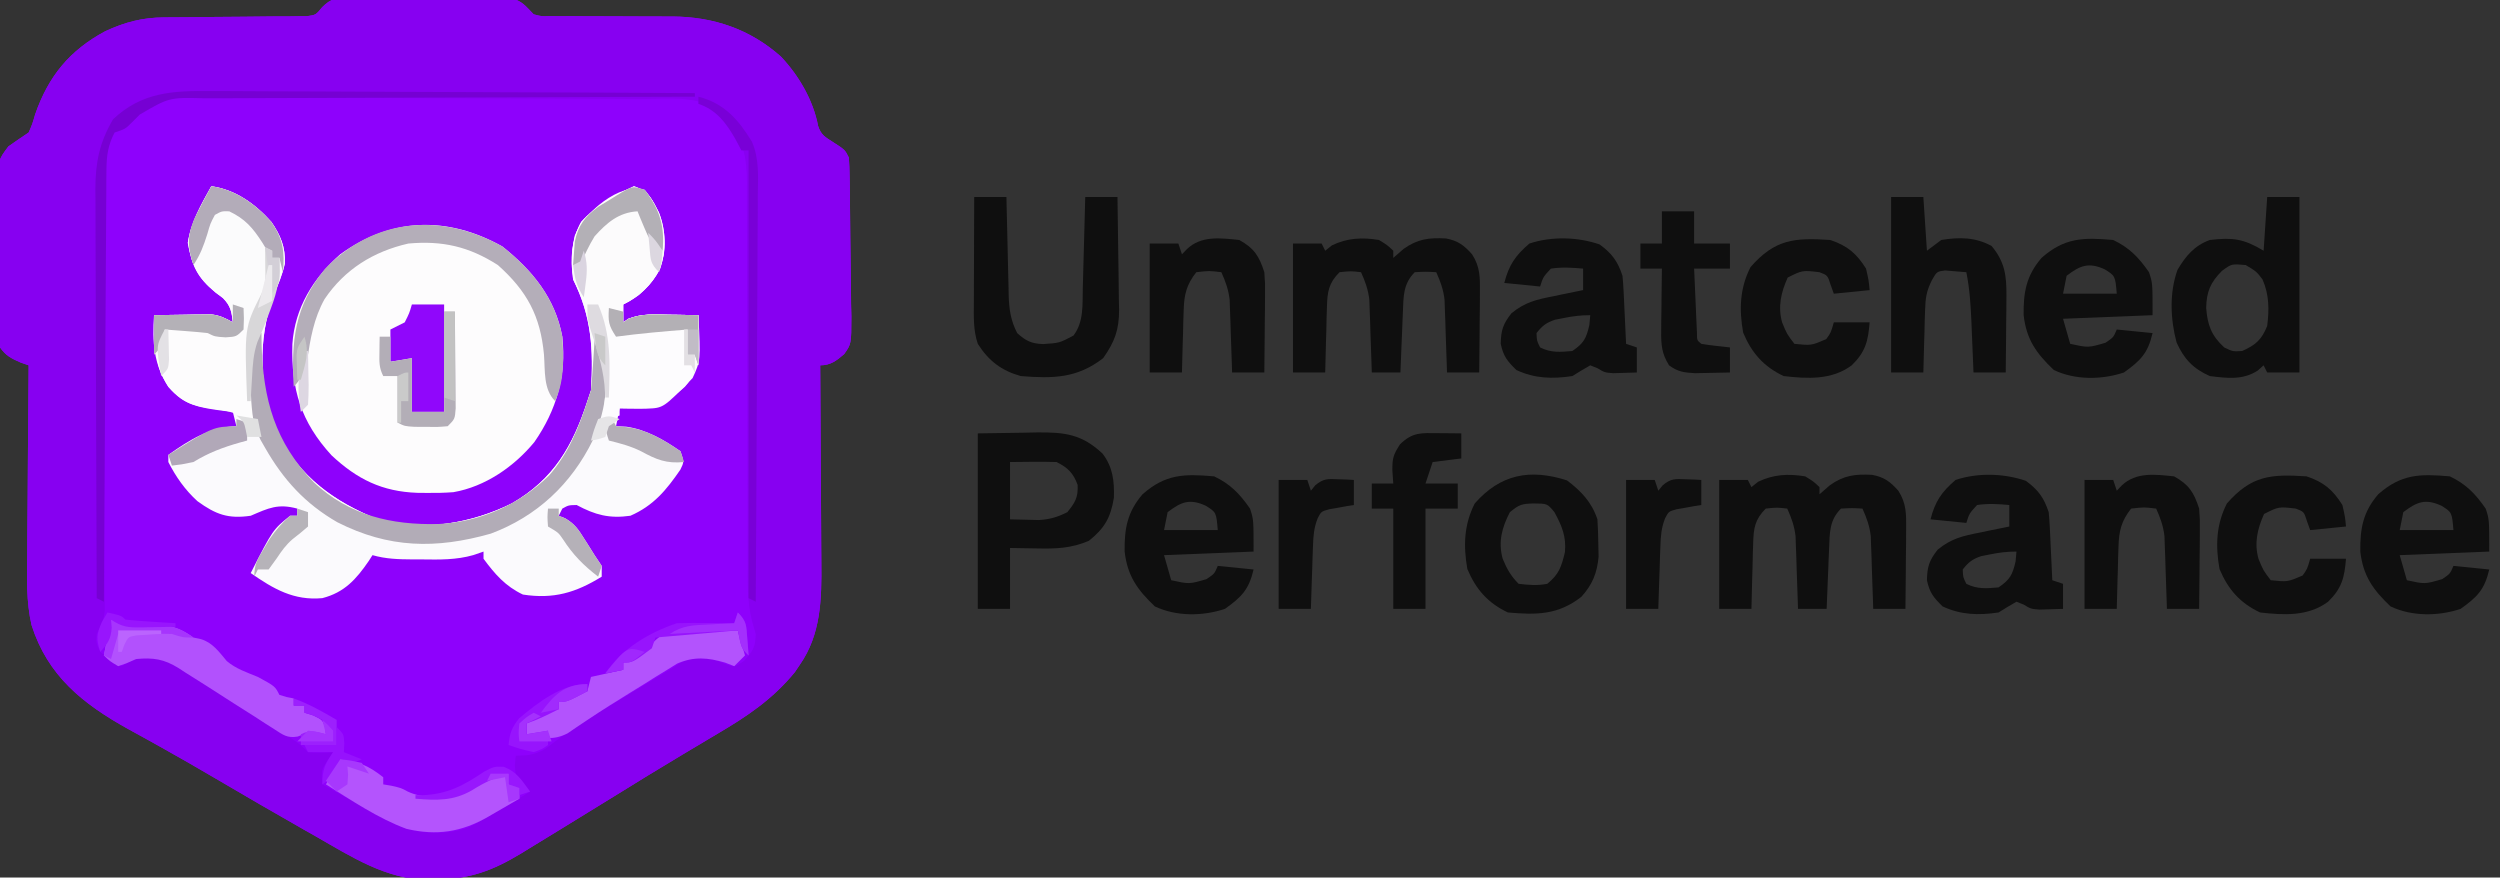 <svg height="245" width="698" xmlns="http://www.w3.org/2000/svg" version="1.1">
<rect width="100%" height="100%" fill="#333333" stroke="none"/>
<path transform="translate(97.256,-0.518)" fill="#8E01FC" d="M0 0 C1.572 -0.019 1.572 -0.019 3.175 -0.038 C4.865 -0.026 4.865 -0.026 6.588 -0.014 C8.33 -0.019 8.33 -0.019 10.107 -0.025 C12.561 -0.028 15.016 -0.021 17.47 -0.004 C21.23 0.017 24.988 -0.004 28.748 -0.029 C31.132 -0.027 33.516 -0.022 35.9 -0.014 C37.027 -0.022 38.153 -0.03 39.313 -0.038 C40.361 -0.026 41.409 -0.013 42.488 0 C43.869 0.005 43.869 0.005 45.278 0.01 C48.465 0.666 49.503 2.232 51.744 4.518 C53.959 5.105 53.959 5.105 56.354 5.016 C57.717 5.031 57.717 5.031 59.107 5.046 C60.571 5.034 60.571 5.034 62.064 5.021 C63.585 5.036 63.585 5.036 65.137 5.05 C68.381 5.079 71.625 5.082 74.869 5.08 C78.092 5.084 81.314 5.093 84.537 5.121 C86.541 5.137 88.544 5.141 90.548 5.128 C101.967 5.213 112.13 8.65 120.752 16.299 C125.765 21.594 129.776 28.455 131.158 35.682 C131.943 38.142 133.092 38.775 135.244 40.143 C138.654 42.336 138.654 42.336 139.744 44.518 C139.865 46.186 139.924 47.858 139.953 49.531 C139.972 50.575 139.991 51.62 140.011 52.697 C140.069 57.477 140.118 62.257 140.149 67.038 C140.171 69.561 140.205 72.084 140.252 74.606 C140.319 78.24 140.346 81.872 140.365 85.506 C140.393 86.633 140.421 87.76 140.45 88.922 C140.43 96.546 140.43 96.546 138.437 99.371 C136.319 101.213 134.62 102.518 131.744 102.518 C131.754 103.781 131.754 103.781 131.764 105.07 C131.825 113.043 131.87 121.016 131.9 128.989 C131.915 133.087 131.936 137.185 131.97 141.283 C132.003 145.245 132.021 149.206 132.029 153.168 C132.034 154.673 132.045 156.177 132.061 157.682 C132.166 167.781 131.996 177.624 125.994 186.205 C125.546 186.869 125.097 187.533 124.635 188.217 C118.412 195.789 111.357 200.511 102.932 205.455 C101.687 206.196 100.444 206.937 99.201 207.68 C97.285 208.826 95.368 209.97 93.449 211.111 C87.003 214.945 80.623 218.884 74.244 222.83 C70.079 225.395 65.912 227.956 61.744 230.518 C60.773 231.116 59.802 231.714 58.802 232.33 C56.079 234.004 53.35 235.669 50.619 237.33 C49.832 237.816 49.045 238.302 48.234 238.802 C40.342 243.577 33.777 246.048 24.494 246.018 C23.725 246.046 22.955 246.074 22.162 246.104 C10.697 246.141 0.662 239.613 -9.006 234.08 C-10.081 233.472 -11.156 232.863 -12.263 232.237 C-20.664 227.467 -29.014 222.61 -37.341 217.715 C-42.384 214.754 -47.446 211.837 -52.557 208.994 C-54.1 208.134 -54.1 208.134 -55.675 207.256 C-57.616 206.178 -59.56 205.107 -61.508 204.043 C-74.18 197.001 -83.94 189.206 -88.451 175.026 C-89.951 168.489 -89.743 161.915 -89.646 155.252 C-89.639 153.722 -89.633 152.192 -89.629 150.662 C-89.614 146.677 -89.575 142.693 -89.531 138.708 C-89.489 134.625 -89.471 130.542 -89.451 126.459 C-89.409 118.478 -89.34 110.498 -89.256 102.518 C-90.019 102.249 -90.782 101.981 -91.568 101.705 C-94.212 100.537 -95.587 99.848 -97.256 97.518 C-97.65 95.178 -97.65 95.178 -97.676 92.391 C-97.692 91.346 -97.708 90.302 -97.724 89.225 C-97.724 88.097 -97.724 86.969 -97.725 85.807 C-97.732 84.646 -97.74 83.486 -97.748 82.291 C-97.758 79.834 -97.761 77.378 -97.757 74.922 C-97.756 71.164 -97.797 67.408 -97.842 63.65 C-97.847 61.265 -97.85 58.88 -97.85 56.494 C-97.866 55.37 -97.882 54.246 -97.899 53.088 C-97.83 45.281 -97.83 45.281 -94.906 41.394 C-93.042 40.074 -91.156 38.785 -89.256 37.518 C-88.233 35.18 -88.233 35.18 -87.443 32.455 C-83.75 21.832 -77.839 14.574 -67.854 9.232 C-62.421 6.71 -57.457 5.402 -51.437 5.376 C-50.51 5.369 -49.582 5.362 -48.626 5.354 C-47.636 5.35 -46.647 5.346 -45.627 5.342 C-43.52 5.319 -41.412 5.294 -39.305 5.27 C-35.991 5.234 -32.677 5.205 -29.364 5.192 C-26.159 5.176 -22.956 5.136 -19.752 5.092 C-18.76 5.094 -17.768 5.096 -16.747 5.098 C-15.822 5.081 -14.898 5.065 -13.945 5.048 C-12.729 5.039 -12.729 5.039 -11.488 5.03 C-9.068 4.685 -9.068 4.685 -7.291 2.517 C-4.727 -0.002 -3.54 0.012 0 0 Z"></path>
<path transform="translate(97.256,-0.518)" fill="#8700F1" d="M0 0 C1.572 -0.019 1.572 -0.019 3.175 -0.038 C4.865 -0.026 4.865 -0.026 6.588 -0.014 C8.33 -0.019 8.33 -0.019 10.107 -0.025 C12.561 -0.028 15.016 -0.021 17.47 -0.004 C21.23 0.017 24.988 -0.004 28.748 -0.029 C31.132 -0.027 33.516 -0.022 35.9 -0.014 C37.027 -0.022 38.153 -0.03 39.313 -0.038 C40.361 -0.026 41.409 -0.013 42.488 0 C43.869 0.005 43.869 0.005 45.278 0.01 C48.465 0.666 49.503 2.232 51.744 4.518 C53.959 5.105 53.959 5.105 56.354 5.016 C57.717 5.031 57.717 5.031 59.107 5.046 C60.571 5.034 60.571 5.034 62.064 5.021 C63.585 5.036 63.585 5.036 65.137 5.05 C68.381 5.079 71.625 5.082 74.869 5.08 C78.092 5.084 81.314 5.093 84.537 5.121 C86.541 5.137 88.544 5.141 90.548 5.128 C101.967 5.213 112.13 8.65 120.752 16.299 C125.765 21.594 129.776 28.455 131.158 35.682 C131.943 38.142 133.092 38.775 135.244 40.143 C138.654 42.336 138.654 42.336 139.744 44.518 C139.865 46.186 139.924 47.858 139.953 49.531 C139.972 50.575 139.991 51.62 140.011 52.697 C140.069 57.477 140.118 62.257 140.149 67.038 C140.171 69.561 140.205 72.084 140.252 74.606 C140.319 78.24 140.346 81.872 140.365 85.506 C140.393 86.633 140.421 87.76 140.45 88.922 C140.43 96.546 140.43 96.546 138.437 99.371 C136.319 101.213 134.62 102.518 131.744 102.518 C131.754 103.781 131.754 103.781 131.764 105.07 C131.825 113.043 131.87 121.016 131.9 128.989 C131.915 133.087 131.936 137.185 131.97 141.283 C132.003 145.245 132.021 149.206 132.029 153.168 C132.034 154.673 132.045 156.177 132.061 157.682 C132.166 167.781 131.996 177.624 125.994 186.205 C125.546 186.869 125.097 187.533 124.635 188.217 C118.412 195.789 111.357 200.511 102.932 205.455 C101.687 206.196 100.444 206.937 99.201 207.68 C97.285 208.826 95.368 209.97 93.449 211.111 C87.003 214.945 80.623 218.884 74.244 222.83 C70.079 225.395 65.912 227.956 61.744 230.518 C60.773 231.116 59.802 231.714 58.802 232.33 C56.079 234.004 53.35 235.669 50.619 237.33 C49.832 237.816 49.045 238.302 48.234 238.802 C40.342 243.577 33.777 246.048 24.494 246.018 C23.725 246.046 22.955 246.074 22.162 246.104 C10.697 246.141 0.662 239.613 -9.006 234.08 C-10.081 233.472 -11.156 232.863 -12.263 232.237 C-20.664 227.467 -29.014 222.61 -37.341 217.715 C-42.384 214.754 -47.446 211.837 -52.557 208.994 C-54.1 208.134 -54.1 208.134 -55.675 207.256 C-57.616 206.178 -59.56 205.107 -61.508 204.043 C-74.18 197.001 -83.94 189.206 -88.451 175.026 C-89.951 168.489 -89.743 161.915 -89.646 155.252 C-89.639 153.722 -89.633 152.192 -89.629 150.662 C-89.614 146.677 -89.575 142.693 -89.531 138.708 C-89.489 134.625 -89.471 130.542 -89.451 126.459 C-89.409 118.478 -89.34 110.498 -89.256 102.518 C-90.019 102.249 -90.782 101.981 -91.568 101.705 C-94.212 100.537 -95.587 99.848 -97.256 97.518 C-97.65 95.178 -97.65 95.178 -97.676 92.391 C-97.692 91.346 -97.708 90.302 -97.724 89.225 C-97.724 88.097 -97.724 86.969 -97.725 85.807 C-97.732 84.646 -97.74 83.486 -97.748 82.291 C-97.758 79.834 -97.761 77.378 -97.757 74.922 C-97.756 71.164 -97.797 67.408 -97.842 63.65 C-97.847 61.265 -97.85 58.88 -97.85 56.494 C-97.866 55.37 -97.882 54.246 -97.899 53.088 C-97.83 45.281 -97.83 45.281 -94.906 41.394 C-93.042 40.074 -91.156 38.785 -89.256 37.518 C-88.233 35.18 -88.233 35.18 -87.443 32.455 C-83.75 21.832 -77.839 14.574 -67.854 9.232 C-62.421 6.71 -57.457 5.402 -51.437 5.376 C-50.51 5.369 -49.582 5.362 -48.626 5.354 C-47.636 5.35 -46.647 5.346 -45.627 5.342 C-43.52 5.319 -41.412 5.294 -39.305 5.27 C-35.991 5.234 -32.677 5.205 -29.364 5.192 C-26.159 5.176 -22.956 5.136 -19.752 5.092 C-18.76 5.094 -17.768 5.096 -16.747 5.098 C-15.822 5.081 -14.898 5.065 -13.945 5.048 C-12.729 5.039 -12.729 5.039 -11.488 5.03 C-9.068 4.685 -9.068 4.685 -7.291 2.517 C-4.727 -0.002 -3.54 0.012 0 0 Z M-60.627 33.82 C-62.256 35.518 -62.256 35.518 -64.34 36.428 C-67.074 37.982 -67.419 39.536 -68.256 42.518 C-68.542 45.205 -68.542 45.205 -68.483 48.065 C-68.483 49.169 -68.483 50.272 -68.482 51.409 C-68.472 52.609 -68.462 53.81 -68.451 55.047 C-68.447 57 -68.442 58.952 -68.438 60.905 C-68.431 62.998 -68.419 65.091 -68.406 67.185 C-68.379 71.551 -68.367 75.916 -68.358 80.282 C-68.336 89.548 -68.297 98.814 -68.256 108.08 C-68.212 118.087 -68.171 128.094 -68.149 138.101 C-68.139 142.441 -68.119 146.781 -68.092 151.121 C-68.081 153.17 -68.074 155.219 -68.069 157.268 C-68.064 159.766 -68.051 162.264 -68.029 164.762 C-68.029 166.413 -68.029 166.413 -68.029 168.097 C-68.024 169.053 -68.02 170.009 -68.015 170.993 C-68.268 173.648 -68.999 175.2 -70.256 177.518 C-70.411 180.079 -70.411 180.079 -69.256 182.518 C-66.297 184.852 -66.297 184.852 -63.256 186.518 C-62.74 186.188 -62.225 185.858 -61.693 185.518 C-58.346 184.144 -55.77 183.784 -52.256 184.518 C-48.034 186.506 -44.138 188.968 -40.193 191.455 C-39.085 192.138 -37.977 192.821 -36.836 193.524 C-33.632 195.505 -30.442 197.508 -27.256 199.518 C-26.432 200.033 -25.609 200.548 -24.761 201.079 C-13.88 207.894 -13.88 207.894 -11.256 210.518 C-7.672 210.684 -7.672 210.684 -4.256 210.518 C-4.751 211.26 -5.246 212.003 -5.756 212.768 C-7.575 215.581 -7.575 215.581 -7.256 219.518 C-3.677 221.504 -0.092 223.481 3.494 225.455 C4.51 226.019 5.526 226.583 6.572 227.164 C8.042 227.971 8.042 227.971 9.541 228.795 C10.442 229.292 11.342 229.79 12.271 230.302 C18.656 233.439 26.669 233.908 33.4 231.611 C35.936 230.36 38.333 228.994 40.744 227.518 C41.683 226.967 42.621 226.417 43.588 225.85 C45.989 224.43 48.372 222.986 50.744 221.518 C50.089 220.925 49.434 220.332 48.76 219.721 C46.744 217.518 46.744 217.518 46.494 214.268 C46.577 213.36 46.659 212.453 46.744 211.518 C47.734 211.476 48.724 211.435 49.744 211.393 C52.915 210.93 54.647 210.034 57.107 208.006 C63.03 203.402 69.509 199.681 75.932 195.83 C77.202 195.064 78.472 194.298 79.742 193.531 C83.073 191.522 86.408 189.519 89.744 187.518 C90.629 186.951 91.514 186.384 92.425 185.8 C95.684 183.998 98.069 184.195 101.744 184.518 C102.775 184.93 103.807 185.343 104.869 185.768 C107.83 186.893 107.83 186.893 110.557 184.955 C113.031 182.198 113.661 181.191 113.744 177.518 C113.421 176.398 113.097 175.278 112.764 174.124 C111.309 168.476 111.468 162.862 111.489 157.062 C111.483 155.219 111.483 155.219 111.478 153.339 C111.471 150.681 111.468 148.024 111.47 145.366 C111.473 141.158 111.458 136.951 111.441 132.744 C111.394 120.785 111.37 108.826 111.363 96.866 C111.36 90.25 111.341 83.634 111.308 77.018 C111.288 72.84 111.286 68.663 111.296 64.485 C111.3 61.271 111.277 58.057 111.258 54.844 C111.266 53.694 111.275 52.544 111.283 51.359 C111.215 44.816 110.577 40.868 106.744 35.518 C106.146 34.589 105.548 33.661 104.932 32.705 C98.944 26.717 89.154 28.2 81.307 28.179 C79.841 28.169 78.375 28.157 76.909 28.144 C72.942 28.114 68.975 28.097 65.008 28.084 C62.527 28.076 60.046 28.066 57.564 28.055 C49.791 28.023 42.018 27.999 34.245 27.986 C25.288 27.972 16.332 27.928 7.375 27.859 C0.439 27.807 -6.497 27.782 -13.433 27.778 C-17.57 27.774 -21.707 27.759 -25.845 27.716 C-29.736 27.676 -33.627 27.67 -37.519 27.689 C-38.943 27.691 -40.367 27.68 -41.79 27.656 C-49.773 27.531 -55.061 27.717 -60.627 33.82 Z"></path>
<path transform="translate(59,52)" fill="#FBFAFD" d="M0 0 C6.769 0.955 12.241 4.923 16.758 9.961 C19.306 13.645 20.774 17.052 20.508 21.648 C19.853 24.683 18.677 27.378 17.5 30.25 C12.798 42.772 13.309 56.69 18.449 69.012 C24.791 81.232 34.236 88.067 46.773 93.117 C59.114 96.494 72.714 94.121 83.961 88.527 C95.599 81.784 100.907 72.526 105 60 C105.33 59.01 105.66 58.02 106 57 C106.707 45.603 106.185 36.371 101 26 C100.365 20.402 100.46 14.958 103.258 9.965 C107.169 5.554 112.673 2.438 118 0 C122.162 1.387 122.992 3.551 124.977 7.328 C126.958 12.501 127.091 17.861 125.266 23.113 C122.899 27.643 119.533 30.733 115 33 C115 34.65 115 36.3 115 38 C115.48 37.673 115.959 37.345 116.453 37.008 C120.205 35.523 123.757 35.789 127.75 35.875 C128.939 35.889 128.939 35.889 130.152 35.902 C132.102 35.926 134.051 35.962 136 36 C136.623 48.634 136.623 48.634 134.375 53.562 C126.243 61.908 126.243 61.908 121.617 62.098 C120.712 62.086 119.807 62.074 118.875 62.062 C117.965 62.053 117.055 62.044 116.117 62.035 C115.419 62.024 114.72 62.012 114 62 C113.67 63.65 113.34 65.3 113 67 C113.928 67.041 114.856 67.082 115.812 67.125 C121.372 67.901 126.442 70.83 131 74 C132 77 132 77 130.961 79.121 C127.073 84.8 123.446 89.204 117 92 C111.115 92.824 107.228 91.796 102 89 C99.725 89.045 99.725 89.045 98 90 C97.67 90.66 97.34 91.32 97 92 C97.596 92.238 98.191 92.477 98.805 92.723 C101.468 94.272 102.496 95.84 104.125 98.438 C104.623 99.22 105.12 100.002 105.633 100.809 C106.084 101.532 106.535 102.255 107 103 C107.99 104.485 107.99 104.485 109 106 C109 106.99 109 107.98 109 109 C101.759 113.486 95.528 115.321 87 114 C82.105 111.686 79.168 108.286 76 104 C76 103.34 76 102.68 76 102 C75.055 102.326 74.11 102.652 73.137 102.988 C68.375 104.346 63.73 104.256 58.812 104.188 C57.924 104.187 57.035 104.186 56.119 104.186 C52.228 104.159 48.762 104.072 45 103 C44.66 103.531 44.319 104.062 43.969 104.609 C40.444 109.746 37.178 113.406 31 115 C23.037 115.744 17.371 112.433 11 108 C17.172 95.889 17.172 95.889 22 92 C22.66 92 23.32 92 24 92 C24 91.34 24 90.68 24 90 C18.598 88.551 16.016 89.838 11 92 C4.696 92.915 1.257 91.655 -3.879 87.926 C-7.33 84.793 -9.886 81.146 -12 77 C-12 76.34 -12 75.68 -12 75 C-6.152 70.842 -0.29 67.166 7 67 C6.67 65.68 6.34 64.36 6 63 C5.203 62.914 4.407 62.827 3.586 62.738 C-3.152 61.845 -7.519 61.265 -12 56 C-16.141 49.529 -16.507 43.533 -16 36 C-13.083 35.946 -10.167 35.906 -7.25 35.875 C-6.425 35.858 -5.6 35.841 -4.75 35.824 C-3.551 35.815 -3.551 35.815 -2.328 35.805 C-1.595 35.794 -0.862 35.784 -0.106 35.773 C2.299 36.032 3.913 36.808 6 38 C5.663 35.005 5.403 33.41 3.258 31.227 C2.554 30.698 1.85 30.17 1.125 29.625 C-3.862 25.496 -5.426 22.252 -6.562 15.812 C-5.698 9.95 -2.84 5.147 0 0 Z"></path>
<path transform="translate(140.25,68.812)" fill="#FDFCFD" d="M0 0 C8.395 6.678 14.733 14.371 16.75 25.188 C17.935 36.032 15.171 45.659 8.938 54.625 C3.279 61.482 -4.78 67.07 -13.658 68.604 C-16.141 68.794 -18.573 68.845 -21.062 68.812 C-21.936 68.804 -22.81 68.796 -23.71 68.787 C-33.543 68.445 -40.528 65.009 -47.688 58.312 C-56.211 49.009 -58.981 39.918 -58.621 27.266 C-57.957 17.146 -52.755 8.779 -45.25 2.188 C-30.919 -8.112 -15.369 -8.571 0 0 Z"></path>
<path transform="translate(59,52)" fill="#FBFBFC" d="M0 0 C6.769 0.955 12.241 4.923 16.758 9.961 C19.306 13.645 20.774 17.052 20.508 21.648 C19.853 24.683 18.677 27.378 17.5 30.25 C12.798 42.772 13.309 56.69 18.449 69.012 C24.791 81.232 34.236 88.067 46.773 93.117 C59.114 96.494 72.714 94.121 83.961 88.527 C95.599 81.784 100.907 72.526 105 60 C105.33 59.01 105.66 58.02 106 57 C106.707 45.603 106.185 36.371 101 26 C100.365 20.402 100.46 14.958 103.258 9.965 C107.169 5.554 112.673 2.438 118 0 C122.162 1.387 122.992 3.551 124.977 7.328 C126.958 12.501 127.091 17.861 125.266 23.113 C122.899 27.643 119.533 30.733 115 33 C115 34.65 115 36.3 115 38 C115.48 37.673 115.959 37.345 116.453 37.008 C120.205 35.523 123.757 35.789 127.75 35.875 C128.939 35.889 128.939 35.889 130.152 35.902 C132.102 35.926 134.051 35.962 136 36 C136 40.62 136 45.24 136 50 C135.67 49.01 135.34 48.02 135 47 C134.34 47 133.68 47 133 47 C133 44.69 133 42.38 133 40 C126.308 40.524 119.656 41.137 113 42 C112.34 42 111.68 42 111 42 C111.07 43.053 111.139 44.106 111.211 45.191 C111.886 59.993 108.084 72.698 98 84 C87.211 94.298 74.41 99.742 59.438 100.375 C46.529 99.778 33.981 95.096 24.562 86.125 C11.098 71.331 9.155 57.311 10 38 C9.568 38.654 9.136 39.307 8.691 39.98 C7 42 7 42 3.938 42.312 C1 42 1 42 -1 41 C-3.037 40.771 -5.08 40.59 -7.125 40.438 C-8.221 40.354 -9.316 40.27 -10.445 40.184 C-11.71 40.093 -11.71 40.093 -13 40 C-13.124 40.784 -13.248 41.568 -13.375 42.375 C-14 45 -14 45 -16 47 C-16 43.37 -16 39.74 -16 36 C-13.083 35.946 -10.167 35.906 -7.25 35.875 C-6.425 35.858 -5.6 35.841 -4.75 35.824 C-3.551 35.815 -3.551 35.815 -2.328 35.805 C-1.595 35.794 -0.862 35.784 -0.106 35.773 C2.299 36.032 3.913 36.808 6 38 C5.663 35.005 5.403 33.41 3.258 31.227 C2.554 30.698 1.85 30.17 1.125 29.625 C-3.862 25.496 -5.426 22.252 -6.562 15.812 C-5.698 9.95 -2.84 5.147 0 0 Z"></path>
<path transform="translate(504,133)" fill="#0F0F0F" d="M0 0 C2.309 1.398 2.309 1.398 4 3 C4 3.66 4 4.32 4 5 C5.423 3.763 5.423 3.763 6.875 2.5 C10.782 -0.288 13.961 -0.678 18.695 -0.426 C22.04 0.192 23.76 1.48 26 4 C28.296 7.549 28.232 10.565 28.195 14.734 C28.189 16.03 28.182 17.325 28.176 18.66 C28.159 20.023 28.142 21.387 28.125 22.75 C28.115 24.129 28.106 25.508 28.098 26.887 C28.074 30.258 28.041 33.629 28 37 C25.03 37 22.06 37 19 37 C18.97 35.994 18.97 35.994 18.94 34.968 C18.844 31.916 18.735 28.864 18.625 25.812 C18.594 24.757 18.563 23.702 18.531 22.615 C18.473 21.083 18.473 21.083 18.414 19.52 C18.383 18.582 18.351 17.645 18.319 16.679 C17.98 13.83 17.177 11.605 16 9 C13.083 8.833 13.083 8.833 10 9 C6.74 12.26 6.865 15.74 6.684 20.203 C6.642 21.183 6.6 22.163 6.557 23.172 C6.517 24.188 6.478 25.203 6.438 26.25 C6.394 27.281 6.351 28.312 6.307 29.375 C6.201 31.917 6.099 34.458 6 37 C3.36 37 0.72 37 -2 37 C-2.02 36.329 -2.04 35.659 -2.06 34.968 C-2.156 31.916 -2.265 28.864 -2.375 25.812 C-2.406 24.757 -2.437 23.702 -2.469 22.615 C-2.507 21.594 -2.546 20.572 -2.586 19.52 C-2.633 18.113 -2.633 18.113 -2.681 16.679 C-3.02 13.83 -3.823 11.605 -5 9 C-7.874 8.666 -7.874 8.666 -11 9 C-14.031 12.023 -14.4 14.452 -14.512 18.641 C-14.547 19.711 -14.583 20.78 -14.619 21.883 C-14.653 23.55 -14.653 23.55 -14.688 25.25 C-14.722 26.377 -14.756 27.503 -14.791 28.664 C-14.873 31.443 -14.943 34.221 -15 37 C-17.97 37 -20.94 37 -24 37 C-24 25.12 -24 13.24 -24 1 C-21.36 1 -18.72 1 -16 1 C-15.67 1.66 -15.34 2.32 -15 3 C-14.381 2.505 -13.762 2.01 -13.125 1.5 C-8.829 -0.562 -4.698 -0.779 0 0 Z"></path>
<path transform="translate(385,67)" fill="#0F0F0F" d="M0 0 C2.309 1.398 2.309 1.398 4 3 C4 3.66 4 4.32 4 5 C5.423 3.763 5.423 3.763 6.875 2.5 C10.782 -0.288 13.961 -0.678 18.695 -0.426 C22.04 0.192 23.76 1.48 26 4 C28.296 7.549 28.232 10.565 28.195 14.734 C28.189 16.03 28.182 17.325 28.176 18.66 C28.159 20.023 28.142 21.387 28.125 22.75 C28.115 24.129 28.106 25.508 28.098 26.887 C28.074 30.258 28.041 33.629 28 37 C25.03 37 22.06 37 19 37 C18.97 35.994 18.97 35.994 18.94 34.968 C18.844 31.916 18.735 28.864 18.625 25.812 C18.594 24.757 18.563 23.702 18.531 22.615 C18.473 21.083 18.473 21.083 18.414 19.52 C18.383 18.582 18.351 17.645 18.319 16.679 C17.98 13.83 17.177 11.605 16 9 C13.083 8.833 13.083 8.833 10 9 C6.74 12.26 6.865 15.74 6.684 20.203 C6.642 21.183 6.6 22.163 6.557 23.172 C6.517 24.188 6.478 25.203 6.438 26.25 C6.394 27.281 6.351 28.312 6.307 29.375 C6.201 31.917 6.099 34.458 6 37 C3.36 37 0.72 37 -2 37 C-2.02 36.329 -2.04 35.659 -2.06 34.968 C-2.156 31.916 -2.265 28.864 -2.375 25.812 C-2.406 24.757 -2.437 23.702 -2.469 22.615 C-2.507 21.594 -2.546 20.572 -2.586 19.52 C-2.633 18.113 -2.633 18.113 -2.681 16.679 C-3.02 13.83 -3.823 11.605 -5 9 C-7.874 8.666 -7.874 8.666 -11 9 C-14.031 12.023 -14.4 14.452 -14.512 18.641 C-14.547 19.711 -14.583 20.78 -14.619 21.883 C-14.653 23.55 -14.653 23.55 -14.688 25.25 C-14.722 26.377 -14.756 27.503 -14.791 28.664 C-14.873 31.443 -14.943 34.221 -15 37 C-17.97 37 -20.94 37 -24 37 C-24 25.12 -24 13.24 -24 1 C-21.36 1 -18.72 1 -16 1 C-15.67 1.66 -15.34 2.32 -15 3 C-14.381 2.505 -13.762 2.01 -13.125 1.5 C-8.829 -0.562 -4.698 -0.779 0 0 Z"></path>
<path transform="translate(272,55)" fill="#0F0F0F" d="M0 0 C2.97 0 5.94 0 9 0 C9.02 0.973 9.04 1.947 9.06 2.95 C9.136 6.575 9.225 10.2 9.317 13.824 C9.356 15.391 9.39 16.957 9.422 18.524 C9.468 20.78 9.526 23.037 9.586 25.293 C9.597 25.989 9.609 26.685 9.621 27.402 C9.739 31.341 10.184 34.483 12 38 C14.363 40.148 16.014 40.972 19.223 41.062 C23.771 40.773 23.771 40.773 27.711 38.695 C30.64 34.843 30.206 30.042 30.316 25.391 C30.337 24.664 30.358 23.937 30.379 23.188 C30.445 20.876 30.504 18.563 30.562 16.25 C30.606 14.678 30.649 13.107 30.693 11.535 C30.8 7.69 30.902 3.845 31 0 C33.97 0 36.94 0 40 0 C40.099 5.284 40.172 10.567 40.22 15.851 C40.24 17.646 40.267 19.441 40.302 21.237 C40.351 23.826 40.373 26.414 40.391 29.004 C40.411 29.799 40.432 30.594 40.453 31.413 C40.455 37.087 39.273 40.338 36 45 C28.718 50.648 21.963 50.715 13 50 C7.584 48.479 4.058 45.77 1 41 C-0.295 37.115 -0.123 33.441 -0.098 29.395 C-0.096 28.555 -0.095 27.716 -0.093 26.851 C-0.088 24.172 -0.075 21.492 -0.062 18.812 C-0.057 16.995 -0.053 15.178 -0.049 13.361 C-0.038 8.908 -0.021 4.454 0 0 Z"></path>
<path transform="translate(633,55)" fill="#0F0F0F" d="M0 0 C2.97 0 5.94 0 9 0 C9 16.17 9 32.34 9 49 C6.03 49 3.06 49 0 49 C-0.33 48.34 -0.66 47.68 -1 47 C-1.824 47.729 -1.824 47.729 -2.664 48.473 C-6.785 51.167 -11.252 50.6 -16 50 C-20.653 47.97 -23.267 45.179 -25.301 40.605 C-27.037 34.135 -27.338 26.708 -25.047 20.359 C-22.787 16.498 -20.287 13.524 -16 12 C-9.65 11.265 -6.654 11.608 -1 15 C-0.67 10.05 -0.34 5.1 0 0 Z M-12.625 20.625 C-15.811 23.811 -16.96 26.45 -17.031 30.988 C-16.676 35.709 -15.596 38.704 -12 42 C-9.606 43.162 -9.606 43.162 -7 43 C-3.2 41.321 -1.523 39.82 0 36 C0.577 31.391 0.559 27.278 -1.312 23 C-3.025 20.783 -3.025 20.783 -6 19 C-9.948 18.649 -9.948 18.649 -12.625 20.625 Z"></path>
<path transform="translate(273,121)" fill="#0F0F0F" d="M0 0 C6.249 -0.093 6.249 -0.093 12.625 -0.188 C13.928 -0.215 15.231 -0.242 16.573 -0.27 C24.3 -0.326 28.998 0.199 34.812 5.625 C37.727 9.414 38.139 13.316 38 18 C37.075 23.547 35.408 26.493 31 30 C26.101 32.088 21.839 32.247 16.625 32.125 C12.851 32.063 12.851 32.063 9 32 C9 37.61 9 43.22 9 49 C6.03 49 3.06 49 0 49 C0 32.83 0 16.66 0 0 Z M9 8 C9 13.28 9 18.56 9 24 C11.568 24.062 11.568 24.062 14.188 24.125 C15.632 24.16 15.632 24.16 17.105 24.195 C20.175 23.988 22.262 23.381 25 22 C27.191 19.297 28.042 17.875 27.875 14.375 C26.653 11.058 25.131 9.565 22 8 C17.664 7.861 13.339 7.957 9 8 Z"></path>
<path transform="translate(565.625,134.25)" fill="#0F0F0F" d="M0 0 C3.474 2.56 5.015 4.669 6.375 8.75 C6.521 10.23 6.622 11.714 6.691 13.199 C6.733 14.047 6.775 14.894 6.818 15.768 C6.858 16.649 6.897 17.53 6.938 18.438 C6.981 19.33 7.024 20.223 7.068 21.143 C7.174 23.345 7.276 25.547 7.375 27.75 C8.365 28.08 9.355 28.41 10.375 28.75 C10.375 31.06 10.375 33.37 10.375 35.75 C8.959 35.804 7.542 35.843 6.125 35.875 C5.336 35.898 4.547 35.921 3.734 35.945 C1.375 35.75 1.375 35.75 -0.609 34.555 C-1.607 34.156 -1.607 34.156 -2.625 33.75 C-4.316 34.708 -5.981 35.713 -7.625 36.75 C-13.201 37.583 -18.121 37.45 -23.25 35.062 C-25.795 32.585 -26.883 31.212 -27.625 27.75 C-27.546 23.941 -26.987 22.209 -24.617 19.207 C-20.814 16.084 -17.56 15.357 -12.812 14.438 C-12.024 14.269 -11.236 14.101 -10.424 13.928 C-8.494 13.518 -6.56 13.132 -4.625 12.75 C-4.625 11.43 -4.625 10.11 -4.625 8.75 C-4.625 8.09 -4.625 7.43 -4.625 6.75 C-7.676 6.462 -10.587 6.292 -13.625 6.75 C-15.781 9.087 -15.781 9.087 -16.625 11.75 C-19.925 11.42 -23.225 11.09 -26.625 10.75 C-25.349 5.763 -23.539 3.091 -19.625 -0.25 C-13.44 -2.312 -6.126 -2.113 0 0 Z M-10.125 20.562 C-10.898 20.713 -11.672 20.864 -12.469 21.02 C-14.916 21.848 -16.051 22.717 -17.625 24.75 C-17.549 26.888 -17.549 26.888 -16.625 28.75 C-13.533 30.296 -11.031 30.044 -7.625 29.75 C-4.437 27.569 -3.746 26.276 -2.875 22.5 C-2.792 21.593 -2.71 20.685 -2.625 19.75 C-5.313 19.75 -7.507 20.026 -10.125 20.562 Z"></path>
<path transform="translate(446.625,68.25)" fill="#0F0F0F" d="M0 0 C3.474 2.56 5.015 4.669 6.375 8.75 C6.521 10.23 6.622 11.714 6.691 13.199 C6.733 14.047 6.775 14.894 6.818 15.768 C6.858 16.649 6.897 17.53 6.938 18.438 C6.981 19.33 7.024 20.223 7.068 21.143 C7.174 23.345 7.276 25.547 7.375 27.75 C8.365 28.08 9.355 28.41 10.375 28.75 C10.375 31.06 10.375 33.37 10.375 35.75 C8.959 35.804 7.542 35.843 6.125 35.875 C5.336 35.898 4.547 35.921 3.734 35.945 C1.375 35.75 1.375 35.75 -0.609 34.555 C-1.607 34.156 -1.607 34.156 -2.625 33.75 C-4.316 34.708 -5.981 35.713 -7.625 36.75 C-13.201 37.583 -18.121 37.45 -23.25 35.062 C-25.795 32.585 -26.883 31.212 -27.625 27.75 C-27.546 23.941 -26.987 22.209 -24.617 19.207 C-20.814 16.084 -17.56 15.357 -12.812 14.438 C-12.024 14.269 -11.236 14.101 -10.424 13.928 C-8.494 13.518 -6.56 13.132 -4.625 12.75 C-4.625 11.43 -4.625 10.11 -4.625 8.75 C-4.625 8.09 -4.625 7.43 -4.625 6.75 C-7.676 6.462 -10.587 6.292 -13.625 6.75 C-15.781 9.087 -15.781 9.087 -16.625 11.75 C-19.925 11.42 -23.225 11.09 -26.625 10.75 C-25.349 5.763 -23.539 3.091 -19.625 -0.25 C-13.44 -2.312 -6.126 -2.113 0 0 Z M-10.125 20.562 C-10.898 20.713 -11.672 20.864 -12.469 21.02 C-14.916 21.848 -16.051 22.717 -17.625 24.75 C-17.549 26.888 -17.549 26.888 -16.625 28.75 C-13.533 30.296 -11.031 30.044 -7.625 29.75 C-4.437 27.569 -3.746 26.276 -2.875 22.5 C-2.792 21.593 -2.71 20.685 -2.625 19.75 C-5.313 19.75 -7.507 20.026 -10.125 20.562 Z"></path>
<path transform="translate(528,55)" fill="#0F0F0F" d="M0 0 C2.97 0 5.94 0 9 0 C9.33 4.95 9.66 9.9 10 15 C11.32 14.01 12.64 13.02 14 12 C19.039 11.166 23.56 11.207 28.062 13.688 C31.747 18.085 32.247 21.972 32.195 27.613 C32.189 28.86 32.182 30.108 32.176 31.393 C32.159 32.686 32.142 33.98 32.125 35.312 C32.116 36.625 32.107 37.938 32.098 39.291 C32.074 42.528 32.041 45.764 32 49 C29.03 49 26.06 49 23 49 C22.975 48.365 22.95 47.73 22.924 47.076 C22.807 44.175 22.685 41.275 22.562 38.375 C22.523 37.376 22.484 36.377 22.443 35.348 C22.234 30.49 21.97 25.779 21 21 C19.742 20.897 18.484 20.794 17.188 20.688 C16.48 20.629 15.772 20.571 15.043 20.512 C12.768 20.822 12.768 20.822 11.404 23.186 C9.891 26.218 9.582 28.156 9.488 31.52 C9.453 32.541 9.417 33.563 9.381 34.615 C9.347 36.198 9.347 36.198 9.312 37.812 C9.278 38.887 9.244 39.961 9.209 41.068 C9.127 43.712 9.058 46.356 9 49 C6.03 49 3.06 49 0 49 C0 32.83 0 16.66 0 0 Z"></path>
<path transform="translate(684,133)" fill="#0F0F0F" d="M0 0 C4.507 2.135 7.174 4.918 10 9 C11 12 11 12 11 21 C-1.375 21.495 -1.375 21.495 -14 22 C-13.34 24.31 -12.68 26.62 -12 29 C-6.958 30.105 -6.958 30.105 -2.125 28.688 C0.09 27.173 0.09 27.173 1 25 C4.3 25.33 7.6 25.66 11 26 C9.678 31.686 7.597 33.716 3 37 C-3.257 39.086 -10.605 39.135 -16.562 36.312 C-21.422 31.702 -24.231 27.802 -25 21 C-25.089 14.608 -24.273 9.985 -20 5 C-13.589 -0.648 -8.407 -0.737 0 0 Z M-13 10 C-13.33 11.65 -13.66 13.3 -14 15 C-9.05 15 -4.1 15 1 15 C0.578 10.027 0.578 10.027 -2.375 8.188 C-6.859 6.159 -9.215 7.111 -13 10 Z"></path>
<path transform="translate(339,133)" fill="#0F0F0F" d="M0 0 C4.507 2.135 7.174 4.918 10 9 C11 12 11 12 11 21 C-1.375 21.495 -1.375 21.495 -14 22 C-13.34 24.31 -12.68 26.62 -12 29 C-6.958 30.105 -6.958 30.105 -2.125 28.688 C0.09 27.173 0.09 27.173 1 25 C4.3 25.33 7.6 25.66 11 26 C9.678 31.686 7.597 33.716 3 37 C-3.257 39.086 -10.605 39.135 -16.562 36.312 C-21.422 31.702 -24.231 27.802 -25 21 C-25.089 14.608 -24.273 9.985 -20 5 C-13.589 -0.648 -8.407 -0.737 0 0 Z M-13 10 C-13.33 11.65 -13.66 13.3 -14 15 C-9.05 15 -4.1 15 1 15 C0.578 10.027 0.578 10.027 -2.375 8.188 C-6.859 6.159 -9.215 7.111 -13 10 Z"></path>
<path transform="translate(590,67)" fill="#0F0F0F" d="M0 0 C4.507 2.135 7.174 4.918 10 9 C11 12 11 12 11 21 C-1.375 21.495 -1.375 21.495 -14 22 C-13.34 24.31 -12.68 26.62 -12 29 C-6.958 30.105 -6.958 30.105 -2.125 28.688 C0.09 27.173 0.09 27.173 1 25 C4.3 25.33 7.6 25.66 11 26 C9.678 31.686 7.597 33.716 3 37 C-3.257 39.086 -10.605 39.135 -16.562 36.312 C-21.422 31.702 -24.231 27.802 -25 21 C-25.089 14.608 -24.273 9.985 -20 5 C-13.589 -0.648 -8.407 -0.737 0 0 Z M-13 10 C-13.33 11.65 -13.66 13.3 -14 15 C-9.05 15 -4.1 15 1 15 C0.578 10.027 0.578 10.027 -2.375 8.188 C-6.859 6.159 -9.215 7.111 -13 10 Z"></path>
<path transform="translate(437.5,134.125)" fill="#0F0F0F" d="M0 0 C3.961 2.971 6.904 6.086 8.5 10.875 C8.646 13.143 8.721 15.415 8.75 17.688 C8.776 18.89 8.802 20.093 8.828 21.332 C8.408 25.873 7.087 29.135 4 32.52 C-2.502 37.583 -8.463 37.588 -16.5 36.875 C-22.088 34.228 -25.428 30.428 -27.812 24.75 C-28.962 18.269 -28.763 12.357 -25.75 6.438 C-18.617 -1.687 -10.385 -3.338 0 0 Z M-15.938 8.875 C-18.173 13.166 -19.239 17.172 -17.953 21.875 C-16.814 24.666 -15.637 26.738 -13.5 28.875 C-10.494 29.214 -8.401 29.421 -5.5 28.875 C-2.187 26.157 -1.569 24.162 -0.562 20 C-0.193 15.567 -1.405 12.755 -3.5 8.875 C-5.491 6.468 -5.491 6.468 -9.375 6.438 C-12.622 6.538 -13.313 6.721 -15.938 8.875 Z"></path>
<path transform="translate(180,53)" fill="#FCFBFC" d="M0 0 C4.352 5.271 5.761 10.678 5.422 17.418 C4.569 22.636 2.314 25.811 -1.625 29.375 C-4 31 -4 31 -6 32 C-6 33.65 -6 35.3 -6 37 C-5.52 36.673 -5.041 36.345 -4.547 36.008 C-0.795 34.523 2.757 34.789 6.75 34.875 C7.939 34.889 7.939 34.889 9.152 34.902 C11.102 34.926 13.051 34.962 15 35 C15 39.62 15 44.24 15 49 C14.67 48.01 14.34 47.02 14 46 C13.34 46 12.68 46 12 46 C12 43.69 12 41.38 12 39 C5.308 39.524 -1.344 40.137 -8 41 C-8.66 41 -9.32 41 -10 41 C-10 46.61 -10 52.22 -10 58 C-10.33 58 -10.66 58 -11 58 C-11.116 56.704 -11.232 55.409 -11.352 54.074 C-11.9 49.162 -13.016 44.556 -14.375 39.812 C-14.584 39.045 -14.793 38.277 -15.008 37.486 C-15.982 34.02 -17.008 30.984 -18.637 27.754 C-21.053 22.872 -20.646 18.104 -19.555 12.859 C-17.208 6.586 -6.857 -2.286 0 0 Z"></path>
<path transform="translate(644,133)" fill="#0F0F0F" d="M0 0 C4.761 1.587 7.331 3.75 10 8 C10.75 11.312 10.75 11.312 11 14 C7.7 14.33 4.4 14.66 1 15 C0.711 14.196 0.422 13.391 0.125 12.562 C-0.733 9.867 -0.733 9.867 -3 9 C-7.778 8.437 -7.778 8.437 -11.875 10.5 C-13.733 14.63 -14.667 18.647 -13.422 23.039 C-12.098 26.26 -12.098 26.26 -10 29 C-5.297 29.481 -5.297 29.481 -1.125 27.688 C0.185 25.882 0.185 25.882 1 23 C4.3 23 7.6 23 11 23 C10.586 28.272 9.83 31.274 6 35 C0.419 39.15 -6.35 38.762 -13 38 C-18.588 35.353 -21.928 31.553 -24.312 25.875 C-25.462 19.394 -25.263 13.482 -22.25 7.562 C-15.415 -0.222 -10.025 -0.672 0 0 Z"></path>
<path transform="translate(511,67)" fill="#0F0F0F" d="M0 0 C4.761 1.587 7.331 3.75 10 8 C10.75 11.312 10.75 11.312 11 14 C7.7 14.33 4.4 14.66 1 15 C0.711 14.196 0.422 13.391 0.125 12.562 C-0.733 9.867 -0.733 9.867 -3 9 C-7.778 8.437 -7.778 8.437 -11.875 10.5 C-13.733 14.63 -14.667 18.647 -13.422 23.039 C-12.098 26.26 -12.098 26.26 -10 29 C-5.297 29.481 -5.297 29.481 -1.125 27.688 C0.185 25.882 0.185 25.882 1 23 C4.3 23 7.6 23 11 23 C10.586 28.272 9.83 31.274 6 35 C0.419 39.15 -6.35 38.762 -13 38 C-18.588 35.353 -21.928 31.553 -24.312 25.875 C-25.462 19.394 -25.263 13.482 -22.25 7.562 C-15.415 -0.222 -10.025 -0.672 0 0 Z"></path>
<path transform="translate(607,133)" fill="#0F0F0F" d="M0 0 C4.19 2.309 5.563 4.536 7 9 C7.227 12.138 7.227 12.138 7.195 15.613 C7.189 16.86 7.182 18.108 7.176 19.393 C7.159 20.686 7.142 21.98 7.125 23.312 C7.116 24.625 7.107 25.938 7.098 27.291 C7.074 30.528 7.041 33.764 7 37 C4.03 37 1.06 37 -2 37 C-2.02 36.329 -2.04 35.659 -2.06 34.968 C-2.156 31.916 -2.265 28.864 -2.375 25.812 C-2.406 24.757 -2.437 23.702 -2.469 22.615 C-2.507 21.594 -2.546 20.572 -2.586 19.52 C-2.633 18.113 -2.633 18.113 -2.681 16.679 C-3.02 13.83 -3.823 11.605 -5 9 C-8.374 8.583 -8.374 8.583 -12 9 C-14.699 12.455 -15.391 15.193 -15.512 19.52 C-15.547 20.541 -15.583 21.563 -15.619 22.615 C-15.653 24.198 -15.653 24.198 -15.688 25.812 C-15.722 26.887 -15.756 27.961 -15.791 29.068 C-15.873 31.712 -15.942 34.356 -16 37 C-18.97 37 -21.94 37 -25 37 C-25 25.12 -25 13.24 -25 1 C-22.36 1 -19.72 1 -17 1 C-16.67 1.99 -16.34 2.98 -16 4 C-15.546 3.526 -15.092 3.051 -14.625 2.562 C-10.633 -1.276 -5.204 -0.541 0 0 Z"></path>
<path transform="translate(346,67)" fill="#0F0F0F" d="M0 0 C4.19 2.309 5.563 4.536 7 9 C7.227 12.138 7.227 12.138 7.195 15.613 C7.189 16.86 7.182 18.108 7.176 19.393 C7.159 20.686 7.142 21.98 7.125 23.312 C7.116 24.625 7.107 25.938 7.098 27.291 C7.074 30.528 7.041 33.764 7 37 C4.03 37 1.06 37 -2 37 C-2.02 36.329 -2.04 35.659 -2.06 34.968 C-2.156 31.916 -2.265 28.864 -2.375 25.812 C-2.406 24.757 -2.437 23.702 -2.469 22.615 C-2.507 21.594 -2.546 20.572 -2.586 19.52 C-2.633 18.113 -2.633 18.113 -2.681 16.679 C-3.02 13.83 -3.823 11.605 -5 9 C-8.374 8.583 -8.374 8.583 -12 9 C-14.699 12.455 -15.391 15.193 -15.512 19.52 C-15.547 20.541 -15.583 21.563 -15.619 22.615 C-15.653 24.198 -15.653 24.198 -15.688 25.812 C-15.722 26.887 -15.756 27.961 -15.791 29.068 C-15.873 31.712 -15.942 34.356 -16 37 C-18.97 37 -21.94 37 -25 37 C-25 25.12 -25 13.24 -25 1 C-22.36 1 -19.72 1 -17 1 C-16.67 1.99 -16.34 2.98 -16 4 C-15.546 3.526 -15.092 3.051 -14.625 2.562 C-10.633 -1.276 -5.204 -0.541 0 0 Z"></path>
<path transform="translate(72,93)" fill="#B2ACB7" d="M0 0 C0.33 0 0.66 0 1 0 C1.014 1.065 1.028 2.13 1.043 3.227 C1.456 18.455 4.772 30.488 15.652 41.703 C25.56 50.935 37.293 53.606 50.383 53.309 C62.129 52.728 72.85 47.971 81.285 39.781 C86.69 33.558 89.46 26.772 92 19 C92.495 17.515 92.495 17.515 93 16 C93.226 13.607 93.408 11.211 93.562 8.812 C93.688 6.904 93.688 6.904 93.816 4.957 C93.877 3.981 93.938 3.005 94 2 C94.33 2 94.66 2 95 2 C98.502 11.849 97.601 20.282 93.539 29.859 C87.521 42.139 77.907 51.194 65 56 C49.737 60.316 36.568 60.111 22.188 52.812 C13.248 47.675 7.078 40.924 2 32 C1.585 31.276 1.17 30.551 0.742 29.805 C-3.13 21.816 -3.842 10.42 -0.977 1.988 C-0.654 1.332 -0.332 0.676 0 0 Z"></path>
<path transform="translate(401.625,120.938)" fill="#0F0F0F" d="M0 0 C1.189 0.009 2.377 0.018 3.602 0.027 C4.517 0.039 5.432 0.051 6.375 0.062 C6.375 2.373 6.375 4.683 6.375 7.062 C3.735 7.393 1.095 7.723 -1.625 8.062 C-2.285 10.043 -2.945 12.023 -3.625 14.062 C-0.655 14.062 2.315 14.062 5.375 14.062 C5.375 16.372 5.375 18.683 5.375 21.062 C2.405 21.062 -0.565 21.062 -3.625 21.062 C-3.625 30.302 -3.625 39.542 -3.625 49.062 C-6.595 49.062 -9.565 49.062 -12.625 49.062 C-12.625 39.822 -12.625 30.582 -12.625 21.062 C-14.605 21.062 -16.585 21.062 -18.625 21.062 C-18.625 18.753 -18.625 16.442 -18.625 14.062 C-16.645 14.062 -14.665 14.062 -12.625 14.062 C-12.749 12.237 -12.749 12.237 -12.875 10.375 C-12.887 6.99 -12.664 6.124 -10.75 3.125 C-7.182 -0.338 -4.881 -0.048 0 0 Z"></path>
<path transform="translate(464,59)" fill="#0F0F0F" d="M0 0 C2.97 0 5.94 0 9 0 C9 2.97 9 5.94 9 9 C12.3 9 15.6 9 19 9 C19 11.31 19 13.62 19 16 C15.7 16 12.4 16 9 16 C9.14 19.313 9.287 22.625 9.438 25.938 C9.477 26.883 9.516 27.829 9.557 28.803 C9.619 30.151 9.619 30.151 9.684 31.527 C9.72 32.36 9.757 33.193 9.795 34.051 C9.794 36.003 9.794 36.003 11 37 C12.347 37.231 13.704 37.412 15.062 37.562 C16.362 37.707 17.661 37.851 19 38 C19 40.31 19 42.62 19 45 C16.917 45.054 14.834 45.093 12.75 45.125 C11.59 45.148 10.43 45.171 9.234 45.195 C6.112 45.007 4.502 44.825 2 43 C-0.014 39.8 -0.237 37.321 -0.195 33.578 C-0.189 32.553 -0.182 31.529 -0.176 30.473 C-0.159 29.409 -0.142 28.346 -0.125 27.25 C-0.116 26.171 -0.107 25.092 -0.098 23.98 C-0.074 21.32 -0.041 18.66 0 16 C-1.98 16 -3.96 16 -6 16 C-6 13.69 -6 11.38 -6 9 C-4.02 9 -2.04 9 0 9 C0 6.03 0 3.06 0 0 Z"></path>
<path transform="translate(31,173)" fill="#B251FD" d="M0 0 C0.99 0.33 1.98 0.66 3 1 C6.777 1.234 10.554 1.382 14.336 1.523 C18.073 2.009 19.947 2.889 23 5 C24.021 5.217 24.021 5.217 25.062 5.438 C28.335 6.388 30.175 9.017 32.312 11.562 C34.882 13.751 37.897 14.716 41 16 C45.806 18.612 45.806 18.612 47 21 C49.025 21.652 49.025 21.652 51 22 C51 22.66 51 23.32 51 24 C51.99 24 52.98 24 54 24 C54 24.66 54 25.32 54 26 C54.804 26.247 55.609 26.495 56.438 26.75 C59 28 59 28 59.812 30.125 C59.874 30.744 59.936 31.363 60 32 C58.639 31.969 58.639 31.969 57.25 31.938 C54.174 31.832 54.174 31.832 52.075 32.656 C49.151 33.141 48.006 32.16 45.543 30.57 C44.685 30.026 43.826 29.482 42.942 28.921 C42.033 28.328 41.124 27.736 40.188 27.125 C38.293 25.925 36.399 24.726 34.504 23.527 C31.888 21.854 29.275 20.177 26.664 18.497 C24.659 17.213 22.644 15.949 20.625 14.688 C20.05 14.309 19.476 13.931 18.884 13.542 C14.8 11.004 11.756 10.555 7 11 C6.113 11.392 5.226 11.784 4.312 12.188 C3.549 12.456 2.786 12.724 2 13 C-0.312 11.625 -0.312 11.625 -2 10 C-1.333 6.667 -0.667 3.333 0 0 Z"></path>
<path transform="translate(140.25,68.812)" fill="#B4AEB9" d="M0 0 C8.395 6.678 14.733 14.371 16.75 25.188 C17.149 31.473 17.356 37.323 14.75 43.188 C11.41 39.847 11.983 34.747 11.627 30.191 C10.636 19.42 6.899 12.462 -1.25 5.188 C-9.308 0.027 -16.749 -1.677 -26.25 -0.812 C-35.977 1.403 -44.007 6.378 -49.625 14.688 C-52.658 20.118 -53.596 25.797 -54.512 31.867 C-55.238 35.135 -56.024 36.747 -58.25 39.188 C-58.976 26.473 -57.985 16.58 -49.562 6.312 C-35.803 -8.019 -16.999 -9.48 0 0 Z"></path>
<path transform="translate(198.875,175.938)" fill="#B353FD" d="M0 0 C0.688 0.005 1.377 0.009 2.086 0.014 C3.766 0.025 5.445 0.043 7.125 0.062 C7.785 2.373 8.445 4.683 9.125 7.062 C8.135 8.053 7.145 9.043 6.125 10.062 C4.857 9.568 4.857 9.568 3.562 9.062 C-1.25 7.663 -5.122 7.301 -9.79 9.328 C-10.731 9.912 -11.671 10.496 -12.641 11.098 C-14.224 12.065 -14.224 12.065 -15.84 13.053 C-16.924 13.737 -18.008 14.42 -19.125 15.125 C-20.194 15.782 -21.262 16.439 -22.363 17.115 C-26.597 19.726 -30.812 22.348 -34.941 25.123 C-35.9 25.763 -36.859 26.403 -37.848 27.062 C-38.693 27.641 -39.539 28.22 -40.41 28.816 C-44.532 30.9 -47.488 30.141 -51.875 29.062 C-51.875 28.073 -51.875 27.082 -51.875 26.062 C-46.732 22.062 -46.732 22.062 -42.875 22.062 C-42.875 21.402 -42.875 20.742 -42.875 20.062 C-39.97 18.021 -38.474 17.062 -34.875 17.062 C-34.545 15.742 -34.215 14.422 -33.875 13.062 C-30.905 12.402 -27.935 11.742 -24.875 11.062 C-24.875 10.402 -24.875 9.742 -24.875 9.062 C-23.23 7.879 -23.23 7.879 -21.062 6.625 C-18.015 4.866 -18.015 4.866 -15.488 2.465 C-11.469 -1.029 -5.05 -0.064 0 0 Z"></path>
<path transform="translate(69,89)" fill="#FDFCFD" d="M0 0 C0.817 2.851 1.11 5.339 1.062 8.301 C1.055 9.114 1.047 9.926 1.039 10.764 C1.013 12.451 0.987 14.139 0.961 15.826 C0.915 20.675 1.174 25.219 2 30 C1.258 29.381 0.515 28.762 -0.25 28.125 C-3.407 25.968 -6.235 25.545 -10 25.062 C-15.638 24.259 -18.217 23.268 -22 19 C-24.355 15.232 -25.57 12.445 -25 8 C-24.356 6.324 -23.692 4.656 -23 3 C-21.042 2.973 -19.083 2.954 -17.125 2.938 C-16.034 2.926 -14.944 2.914 -13.82 2.902 C-11 3 -11 3 -9 4 C-6.042 4.417 -6.042 4.417 -3 4 C-1.087 2.119 -1.087 2.119 0 0 Z"></path>
<path transform="translate(95,212)" fill="#B454FD" d="M0 0 C4.979 0.474 8.067 1.91 12 5 C12 5.66 12 6.32 12 7 C12.742 7.124 13.485 7.247 14.25 7.375 C17 8 17 8 18.852 9.008 C23.064 10.953 27.488 10.716 32 10 C34.786 8.646 37.202 7.125 39.711 5.312 C42.362 3.792 43.993 3.745 47 4 C47 4.99 47 5.98 47 7 C47.99 7.33 48.98 7.66 50 8 C50 8.99 50 9.98 50 11 C47.731 12.316 45.46 13.628 43.188 14.938 C42.545 15.311 41.902 15.684 41.24 16.068 C33.852 20.317 26.926 21.379 18.516 19.422 C10.491 16.46 3.227 11.509 -4 7 C-2.68 4.69 -1.36 2.38 0 0 Z"></path>
<path transform="translate(169,92)" fill="#FDFCFE" d="M0 0 C1.986 0.293 3.971 0.586 5.957 0.879 C8.203 1.139 8.203 1.139 11 0 C13.061 -0.069 15.125 -0.085 17.188 -0.062 C18.818 -0.049 18.818 -0.049 20.48 -0.035 C21.312 -0.024 22.143 -0.012 23 0 C23 2.31 23 4.62 23 7 C23.66 7 24.32 7 25 7 C25 10.925 24.888 13.007 22.223 15.988 C17.655 19.978 15.03 22.141 8.875 22.062 C7.965 22.053 7.055 22.044 6.117 22.035 C5.069 22.018 5.069 22.018 4 22 C4 22.66 4 23.32 4 24 C2.35 24.66 0.7 25.32 -1 26 C-0.836 25.05 -0.673 24.1 -0.504 23.121 C0.166 18.435 0.109 13.787 0.062 9.062 C0.058 8.188 0.053 7.313 0.049 6.412 C0.037 4.275 0.019 2.137 0 0 Z"></path>
<path transform="translate(58.905,25.432)" fill="#7600D3" d="M0 0 C1.479 0.001 2.959 0.001 4.438 -0.002 C8.425 -0.004 12.411 0.026 16.399 0.061 C20.576 0.092 24.753 0.095 28.931 0.101 C36.828 0.116 44.725 0.157 52.623 0.208 C61.619 0.264 70.616 0.291 79.612 0.316 C98.107 0.368 116.601 0.456 135.095 0.568 C135.095 0.898 135.095 1.228 135.095 1.568 C134.333 1.569 133.57 1.571 132.785 1.572 C114.231 1.609 95.678 1.668 77.125 1.752 C68.152 1.791 59.18 1.824 50.208 1.839 C42.387 1.852 34.566 1.879 26.746 1.922 C22.605 1.945 18.465 1.961 14.324 1.96 C10.425 1.959 6.526 1.977 2.628 2.009 C1.198 2.017 -0.231 2.019 -1.661 2.013 C-11.653 1.746 -11.653 1.746 -19.905 6.568 C-20.627 7.29 -21.349 8.011 -22.092 8.755 C-23.905 10.568 -23.905 10.568 -26.905 11.568 C-28.745 15.068 -29.16 18.035 -29.183 21.952 C-29.194 23.019 -29.206 24.086 -29.217 25.186 C-29.219 26.346 -29.221 27.506 -29.224 28.702 C-29.234 29.931 -29.244 31.161 -29.254 32.428 C-29.28 35.791 -29.297 39.154 -29.31 42.518 C-29.325 46.036 -29.352 49.554 -29.378 53.072 C-29.424 59.73 -29.461 66.388 -29.494 73.046 C-29.532 80.628 -29.582 88.209 -29.632 95.791 C-29.735 111.383 -29.825 126.975 -29.905 142.568 C-30.565 142.238 -31.225 141.908 -31.905 141.568 C-31.975 125.669 -32.028 109.77 -32.06 93.87 C-32.076 86.488 -32.097 79.105 -32.131 71.722 C-32.161 65.285 -32.18 58.848 -32.187 52.411 C-32.191 49.005 -32.2 45.599 -32.222 42.193 C-32.244 38.384 -32.247 34.576 -32.245 30.767 C-32.256 29.645 -32.267 28.524 -32.278 27.369 C-32.248 19.847 -31.166 14.456 -27.342 7.88 C-19.332 0.281 -10.569 -0.143 0 0 Z"></path>
<path transform="translate(454,134)" fill="#0F0F0F" d="M0 0 C2.64 0 5.28 0 8 0 C8.33 0.99 8.66 1.98 9 3 C9.398 2.509 9.797 2.018 10.207 1.512 C12.512 -0.432 13.72 -0.317 16.688 -0.188 C17.9 -0.147 17.9 -0.147 19.137 -0.105 C19.752 -0.071 20.366 -0.036 21 0 C21 2.31 21 4.62 21 7 C20.374 7.098 19.747 7.196 19.102 7.297 C18.284 7.446 17.467 7.596 16.625 7.75 C15.813 7.889 15.001 8.028 14.164 8.172 C11.892 8.797 11.892 8.797 10.891 10.713 C9.848 13.389 9.682 15.553 9.586 18.422 C9.528 19.959 9.528 19.959 9.469 21.527 C9.422 23.123 9.422 23.123 9.375 24.75 C9.317 26.368 9.317 26.368 9.258 28.02 C9.164 30.68 9.078 33.339 9 36 C6.03 36 3.06 36 0 36 C0 24.12 0 12.24 0 0 Z"></path>
<path transform="translate(357,134)" fill="#0F0F0F" d="M0 0 C2.64 0 5.28 0 8 0 C8.33 0.99 8.66 1.98 9 3 C9.398 2.509 9.797 2.018 10.207 1.512 C12.512 -0.432 13.72 -0.317 16.688 -0.188 C17.9 -0.147 17.9 -0.147 19.137 -0.105 C19.752 -0.071 20.366 -0.036 21 0 C21 2.31 21 4.62 21 7 C20.374 7.098 19.747 7.196 19.102 7.297 C18.284 7.446 17.467 7.596 16.625 7.75 C15.813 7.889 15.001 8.028 14.164 8.172 C11.892 8.797 11.892 8.797 10.891 10.713 C9.848 13.389 9.682 15.553 9.586 18.422 C9.528 19.959 9.528 19.959 9.469 21.527 C9.422 23.123 9.422 23.123 9.375 24.75 C9.317 26.368 9.317 26.368 9.258 28.02 C9.164 30.68 9.078 33.339 9 36 C6.03 36 3.06 36 0 36 C0 24.12 0 12.24 0 0 Z"></path>
<path transform="translate(115,85)" fill="#9007FB" d="M0 0 C2.97 0 5.94 0 9 0 C9 9.9 9 19.8 9 30 C6.03 30 3.06 30 0 30 C0 25.05 0 20.1 0 15 C-1.98 15.33 -3.96 15.66 -6 16 C-6 13.03 -6 10.06 -6 7 C-4.68 6.34 -3.36 5.68 -2 5 C-0.717 2.462 -0.717 2.462 0 0 Z"></path>
<path transform="translate(195,27)" fill="#7900D7" d="M0 0 C7.221 1.847 11.158 6.381 14.934 12.553 C17.02 17.341 16.648 22.335 16.568 27.475 C16.568 28.705 16.569 29.935 16.57 31.202 C16.567 34.554 16.542 37.903 16.507 41.254 C16.476 44.764 16.473 48.274 16.467 51.784 C16.451 58.421 16.41 65.058 16.36 71.694 C16.304 79.254 16.277 86.814 16.252 94.374 C16.199 109.916 16.112 125.458 16 141 C15.34 140.67 14.68 140.34 14 140 C14 98.75 14 57.5 14 15 C13.34 15 12.68 15 12 15 C11.443 13.948 10.886 12.896 10.312 11.812 C7.752 7.336 5.019 3.673 0 2 C0 1.34 0 0.68 0 0 Z"></path>
<path transform="translate(124,87)" fill="#B3AEB7" d="M0 0 C0.99 0 1.98 0 3 0 C3.049 4.236 3.086 8.471 3.11 12.708 C3.12 14.149 3.134 15.59 3.151 17.032 C3.175 19.102 3.186 21.172 3.195 23.242 C3.206 24.489 3.216 25.735 3.227 27.019 C3 30 3 30 1 32 C-1.75 32.23 -1.75 32.23 -5 32.188 C-6.072 32.181 -7.145 32.175 -8.25 32.168 C-11 32 -11 32 -13 31 C-13 26.71 -13 22.42 -13 18 C-14.32 18 -15.64 18 -17 18 C-18.203 15.595 -18.101 14.05 -18.062 11.375 C-18.053 10.558 -18.044 9.74 -18.035 8.898 C-18.024 8.272 -18.012 7.645 -18 7 C-17.01 7 -16.02 7 -15 7 C-15 9.31 -15 11.62 -15 14 C-13.02 13.67 -11.04 13.34 -9 13 C-9 17.95 -9 22.9 -9 28 C-6.03 28 -3.06 28 0 28 C0 18.76 0 9.52 0 0 Z"></path>
<path transform="translate(59,52)" fill="#B3ACB9" d="M0 0 C6.769 0.955 12.241 4.923 16.758 9.961 C20.048 14.717 20.51 18.289 20 24 C19.67 22.68 19.34 21.36 19 20 C18.34 20 17.68 20 17 20 C15.703 18.172 15.703 18.172 14.25 15.75 C11.56 11.591 9.481 9.143 5 7 C2.902 6.946 2.902 6.946 1 8 C-0.294 10.437 -0.294 10.437 -1.125 13.375 C-2.189 16.708 -3.043 19.065 -5 22 C-6.695 16.916 -6.764 13.782 -4.66 8.875 C-3.161 5.884 -1.616 2.93 0 0 Z"></path>
<path transform="translate(180,53)" fill="#B3B0B6" d="M0 0 C4.234 5.451 5.617 10.208 5 17 C1.737 14.825 1.261 13.871 -0.188 10.375 C-0.532 9.558 -0.876 8.74 -1.23 7.898 C-1.484 7.272 -1.738 6.645 -2 6 C-7.288 6.32 -10.583 9.202 -14 13 C-15.606 15.616 -16.78 18.169 -18 21 C-18.66 21 -19.32 21 -20 21 C-19.912 19.603 -19.804 18.207 -19.688 16.812 C-19.629 16.035 -19.571 15.258 -19.512 14.457 C-18.553 9.856 -16.718 7.539 -12.969 4.727 C-11.82 4.014 -10.663 3.314 -9.5 2.625 C-8.628 2.074 -8.628 2.074 -7.738 1.512 C-3.385 -1.128 -3.385 -1.128 0 0 Z"></path>
<path transform="translate(170,86)" fill="#B3B0B5" d="M0 0 C1.32 0.33 2.64 0.66 4 1 C4 1.99 4 2.98 4 4 C4.48 3.673 4.959 3.345 5.453 3.008 C9.205 1.523 12.757 1.789 16.75 1.875 C17.939 1.889 17.939 1.889 19.152 1.902 C21.102 1.926 23.051 1.962 25 2 C25 6.62 25 11.24 25 16 C24.67 15.01 24.34 14.02 24 13 C23.34 13 22.68 13 22 13 C22 10.69 22 8.38 22 6 C15.31 6.524 8.651 7.105 2 8 C-0.152 4.772 -0.201 3.716 0 0 Z"></path>
<path transform="translate(65,85)" fill="#B4B1B7" d="M0 0 C0.99 0.33 1.98 0.66 3 1 C3.125 3.875 3.125 3.875 3 7 C1 9 1 9 -2 9.188 C-5 9 -5 9 -7 8 C-9.037 7.771 -11.08 7.59 -13.125 7.438 C-14.769 7.312 -14.769 7.312 -16.445 7.184 C-17.288 7.123 -18.131 7.062 -19 7 C-19.124 7.784 -19.247 8.568 -19.375 9.375 C-20 12 -20 12 -22 14 C-22 10.37 -22 6.74 -22 3 C-19.083 2.946 -16.167 2.906 -13.25 2.875 C-12.425 2.858 -11.6 2.841 -10.75 2.824 C-9.951 2.818 -9.152 2.811 -8.328 2.805 C-7.595 2.794 -6.862 2.784 -6.106 2.773 C-3.701 3.032 -2.087 3.808 0 5 C0 3.35 0 1.7 0 0 Z"></path>
<path transform="translate(164,191)" fill="#9714FD" d="M0 0 C0 0.66 0 1.32 0 2 C-5.75 5 -5.75 5 -8 5 C-8 5.66 -8 6.32 -8 7 C-10.983 8.524 -13.818 9.939 -17 11 C-17 11.99 -17 12.98 -17 14 C-15.02 13.67 -13.04 13.34 -11 13 C-11 14.32 -11 15.64 -11 17 C-12.562 18.125 -12.562 18.125 -15 19 C-18.75 18.125 -18.75 18.125 -22 17 C-21.721 13.75 -21.111 12.14 -19.062 9.562 C-13.73 5.101 -7.257 0 0 0 Z"></path>
<path transform="translate(206,171)" fill="#9714FD" d="M0 0 C2.495 2.495 2.359 3.673 2.625 7.125 C2.7 8.035 2.775 8.945 2.852 9.883 C2.901 10.581 2.95 11.28 3 12 C1 10 1 10 0 5 C-11.385 5.99 -11.385 5.99 -23 7 C-23.33 7.99 -23.66 8.98 -24 10 C-29.371 14 -29.371 14 -32 14 C-32 14.66 -32 15.32 -32 16 C-33.65 16.33 -35.3 16.66 -37 17 C-32.284 10.095 -24.888 5.629 -17 3 C-14.261 2.929 -11.55 2.906 -8.812 2.938 C-8.063 2.942 -7.313 2.947 -6.541 2.951 C-4.694 2.963 -2.847 2.981 -1 3 C-0.67 2.01 -0.34 1.02 0 0 Z"></path>
<path transform="translate(66,117)" fill="#B1A8B8" d="M0 0 C0.99 0.33 1.98 0.66 3 1 C3 2.65 3 4.3 3 6 C2.004 6.273 2.004 6.273 0.988 6.551 C-3.814 7.918 -7.729 9.39 -12 12 C-15.312 12.688 -15.312 12.688 -18 13 C-18.33 12.01 -18.66 11.02 -19 10 C-6.515 2.148 -6.515 2.148 0 2 C0 1.34 0 0.68 0 0 Z"></path>
<path transform="translate(171,117)" fill="#B3AEB6" d="M0 0 C0.33 0.66 0.66 1.32 1 2 C2.423 2.124 2.423 2.124 3.875 2.25 C9.437 2.876 14.465 5.846 19 9 C19.33 9.99 19.66 10.98 20 12 C15.058 12.494 12.245 11.311 8.035 9.023 C5.106 7.55 2.174 6.794 -1 6 C-1.625 4.125 -1.625 4.125 -2 2 C-1.34 1.34 -0.68 0.68 0 0 Z"></path>
<path transform="translate(74,69)" fill="#D8D7D9" d="M0 0 C0.66 0.33 1.32 0.66 2 1 C2 1.66 2 2.32 2 3 C2.66 3 3.32 3 4 3 C4.258 8.299 3.506 12.178 1.625 17.125 C1.184 18.303 0.743 19.481 0.289 20.695 C-0.469 22.64 -1.261 24.573 -2.125 26.473 C-3.266 29.768 -3.43 32.836 -3.625 36.312 C-3.7 37.567 -3.775 38.821 -3.852 40.113 C-3.901 41.066 -3.95 42.019 -4 43 C-4.33 43 -4.66 43 -5 43 C-5.766 22.474 -5.766 22.474 -1 13 C0.322 10.355 0.097 8.322 0.062 5.375 C0.049 3.871 0.049 3.871 0.035 2.336 C0.024 1.565 0.012 0.794 0 0 Z"></path>
<path transform="translate(153,142)" fill="#B5B1B8" d="M0 0 C0.99 0 1.98 0 3 0 C3 0.66 3 1.32 3 2 C3.596 2.238 4.191 2.477 4.805 2.723 C7.468 4.272 8.496 5.84 10.125 8.438 C10.623 9.22 11.12 10.002 11.633 10.809 C12.31 11.893 12.31 11.893 13 13 C13.99 14.485 13.99 14.485 15 16 C14.67 16.99 14.34 17.98 14 19 C9.907 15.859 6.975 12.889 4.176 8.551 C2.907 6.701 2.907 6.701 0 5 C-0.188 2.375 -0.188 2.375 0 0 Z"></path>
<path transform="translate(83,142)" fill="#B6B3B9" d="M0 0 C0.99 0.33 1.98 0.66 3 1 C3 2.32 3 3.64 3 5 C1.581 6.221 0.151 7.434 -1.344 8.562 C-3.175 10.152 -4.353 11.794 -5.688 13.812 C-6.451 14.864 -7.214 15.916 -8 17 C-8.99 17 -9.98 17 -11 17 C-11.33 17.66 -11.66 18.32 -12 19 C-12 15.427 -11.088 14.088 -9.25 11.062 C-8.484 9.781 -8.484 9.781 -7.703 8.473 C-5.992 5.989 -4.267 3.986 -2 2 C-1.34 2 -0.68 2 0 2 C0 1.34 0 0.68 0 0 Z"></path>
<path transform="translate(124,87)" fill="#C2C2C2" d="M0 0 C0.99 0 1.98 0 3 0 C3 8.25 3 16.5 3 25 C2.01 24.67 1.02 24.34 0 24 C0 16.08 0 8.16 0 0 Z"></path>
<path transform="translate(82,195)" fill="#9C20FD" d="M0 0 C4.308 1.566 8.062 3.683 12 6 C12 8.31 12 10.62 12 13 C8.7 13 5.4 13 2 13 C2 12.01 2 11.02 2 10 C4.667 8.667 6.167 9.329 9 10 C8.887 8.041 8.887 8.041 8 6 C5.51 4.703 5.51 4.703 3 4 C3 3.34 3 2.68 3 2 C2.01 2 1.02 2 0 2 C0 1.34 0 0.68 0 0 Z"></path>
<path transform="translate(94,203)" fill="#9612FD" d="M0 0 C2 2 2 2 2.125 4.625 C2.084 5.409 2.042 6.192 2 7 C4.475 7.99 4.475 7.99 7 9 C4.509 10.245 3.589 9.777 1 9 C0.732 9.784 0.464 10.568 0.188 11.375 C-1 14 -1 14 -4 16 C-4 11.723 -3.294 10.441 -1 7 C-3.31 7 -5.62 7 -8 7 C-8.33 6.34 -8.66 5.68 -9 5 C-6.03 5 -3.06 5 0 5 C0 3.35 0 1.7 0 0 Z"></path>
<path transform="translate(164,85)" fill="#DEDBE0" d="M0 0 C0.99 0 1.98 0 3 0 C6.751 8.595 6.285 16.806 6 26 C5.67 26 5.34 26 5 26 C4.918 24.783 4.835 23.566 4.75 22.312 C4.178 16.938 2.555 12.026 0.84 6.918 C0 4 0 4 0 0 Z"></path>
<path transform="translate(140.68,214.098)" fill="#9817FD" d="M0 0 C3.688 1.434 4.986 3.767 7.32 6.902 C6.33 7.232 5.34 7.562 4.32 7.902 C2.82 6.59 2.82 6.59 1.32 4.902 C1.32 3.912 1.32 2.922 1.32 1.902 C-2.502 2.98 -5.543 4.417 -8.867 6.527 C-14.07 9.555 -18.806 9.396 -24.68 8.902 C-24.68 8.572 -24.68 8.242 -24.68 7.902 C-24.097 7.911 -23.514 7.92 -22.914 7.93 C-15.778 7.672 -11.314 5.268 -5.441 1.301 C-2.68 -0.098 -2.68 -0.098 0 0 Z"></path>
<path transform="translate(31,173)" fill="#A635FD" d="M0 0 C0.99 0.33 1.98 0.66 3 1 C6.777 1.234 10.554 1.382 14.336 1.523 C18.039 2.005 20.007 2.839 23 5 C20 5 20 5 17 4 C14.427 3.93 11.884 3.906 9.312 3.938 C8.611 3.942 7.909 3.947 7.186 3.951 C5.457 3.963 3.728 3.981 2 4 C1.34 6.31 0.68 8.62 0 11 C-0.66 10.67 -1.32 10.34 -2 10 C-1.333 6.667 -0.667 3.333 0 0 Z"></path>
<path transform="translate(30,171)" fill="#9815FD" d="M0 0 C3.875 0.875 3.875 0.875 5 2 C7.35 2.235 9.706 2.414 12.062 2.562 C13.353 2.646 14.643 2.73 15.973 2.816 C17.471 2.907 17.471 2.907 19 3 C19 3.33 19 3.66 19 4 C16.562 4.054 14.126 4.094 11.688 4.125 C10.652 4.15 10.652 4.15 9.596 4.176 C5.829 4.212 4.216 4.144 1 2 C1.062 2.743 1.124 3.485 1.188 4.25 C0.969 7.454 0.097 8.64 -2 11 C-3.149 7.447 -3.087 6.2 -1.562 2.688 C-1.047 1.801 -0.531 0.914 0 0 Z"></path>
<path transform="translate(206,171)" fill="#A32FFD" d="M0 0 C2.495 2.495 2.359 3.673 2.625 7.125 C2.7 8.035 2.775 8.945 2.852 9.883 C2.901 10.581 2.95 11.28 3 12 C1 10 1 10 0 5 C-9.405 5.495 -9.405 5.495 -19 6 C-15.398 3.599 -12.491 3.562 -8.312 3.375 C-7.611 3.336 -6.909 3.298 -6.186 3.258 C-4.457 3.164 -2.729 3.081 -1 3 C-0.67 2.01 -0.34 1.02 0 0 Z"></path>
<path transform="translate(95,212)" fill="#A738FD" d="M0 0 C2.875 0.312 2.875 0.312 6 1 C6.66 1.99 7.32 2.98 8 4 C6.02 3.34 4.04 2.68 2 2 C2.062 2.784 2.124 3.567 2.188 4.375 C2.126 5.241 2.064 6.107 2 7 C1.01 7.66 0.02 8.32 -1 9 C-1.99 8.01 -2.98 7.02 -4 6 C-2.68 4.02 -1.36 2.04 0 0 Z"></path>
<path transform="translate(149,199)" fill="#A431FD" d="M0 0 C0.66 0.33 1.32 0.66 2 1 C0.02 1.99 0.02 1.99 -2 3 C-2 3.99 -2 4.98 -2 6 C-0.02 5.67 1.96 5.34 4 5 C4.33 5.99 4.66 6.98 5 8 C2.03 8 -0.94 8 -4 8 C-4.25 5.688 -4.25 5.688 -4 3 C-2 1.188 -2 1.188 0 0 Z"></path>
<path transform="translate(85,98)" fill="#DDD7E2" d="M0 0 C0.33 0 0.66 0 1 0 C1.054 2.459 1.094 4.916 1.125 7.375 C1.142 8.074 1.159 8.772 1.176 9.492 C1.193 11.329 1.103 13.166 1 15 C0.34 15.66 -0.32 16.32 -1 17 C-2.075 10.725 -1.883 6.093 0 0 Z"></path>
<path transform="translate(164,191)" fill="#A12BFD" d="M0 0 C0 0.66 0 1.32 0 2 C-5.75 5 -5.75 5 -8 5 C-8 5.66 -8 6.32 -8 7 C-9.65 7.33 -11.3 7.66 -13 8 C-9.407 3.139 -6.498 0 0 0 Z"></path>
<path transform="translate(114,104)" fill="#CACACA" d="M0 0 C0 2.64 0 5.28 0 8 C-0.66 8 -1.32 8 -2 8 C-2 9.98 -2 11.96 -2 14 C-2.33 14 -2.66 14 -3 14 C-3 9.71 -3 5.42 -3 1 C-1 0 -1 0 0 0 Z"></path>
<path transform="translate(90,201)" fill="#A533FD" d="M0 0 C1.5 1.312 1.5 1.312 3 3 C3 3.99 3 4.98 3 6 C-0.3 6 -3.6 6 -7 6 C-6.01 5.01 -5.02 4.02 -4 3 C-1.312 3.312 -1.312 3.312 1 4 C0.67 2.68 0.34 1.36 0 0 Z"></path>
<path transform="translate(46,92)" fill="#E3E1E5" d="M0 0 C0.33 0 0.66 0 1 0 C1.054 1.791 1.093 3.583 1.125 5.375 C1.148 6.373 1.171 7.37 1.195 8.398 C1 11 1 11 -1 13 C-2.429 4.571 -2.429 4.571 0 0 Z"></path>
<path transform="translate(180,182)" fill="#A028FD" d="M0 0 C-3.75 3 -3.75 3 -6 3 C-6 3.66 -6 4.32 -6 5 C-7.65 5.33 -9.3 5.66 -11 6 C-4.949 -1.485 -4.949 -1.485 0 0 Z"></path>
<path transform="translate(192,92)" fill="#C1BCC6" d="M0 0 C0.99 0 1.98 0 3 0 C3 3.3 3 6.6 3 10 C2.67 9.01 2.34 8.02 2 7 C1.34 7 0.68 7 0 7 C0 4.69 0 2.38 0 0 Z"></path>
<path transform="translate(163,70)" fill="#DAD4E0" d="M0 0 C0.967 3.122 0.99 5.521 0.562 8.75 C0.41 9.949 0.41 9.949 0.254 11.172 C0.128 12.077 0.128 12.077 0 13 C-2.125 9.812 -2.502 7.735 -3 4 C-2.34 3.67 -1.68 3.34 -1 3 C-0.67 2.01 -0.34 1.02 0 0 Z"></path>
<path transform="translate(74,69)" fill="#D3CFD7" d="M0 0 C0.99 0.495 0.99 0.495 2 1 C2 1.66 2 2.32 2 3 C2.66 3 3.32 3 4 3 C4.25 9.625 4.25 9.625 2 13 C1.34 8.71 0.68 4.42 0 0 Z"></path>
<path transform="translate(137,216)" fill="#A737FD" d="M0 0 C1.65 0 3.3 0 5 0 C5 0.99 5 1.98 5 3 C5.99 3.33 6.98 3.66 8 4 C8 4.99 8 5.98 8 7 C7.01 7.33 6.02 7.66 5 8 C4.67 5.69 4.34 3.38 4 1 C2.35 1.33 0.7 1.66 -1 2 C-0.67 1.34 -0.34 0.68 0 0 Z"></path>
<path transform="translate(33,176)" fill="#BB64FE" d="M0 0 C3.96 0 7.92 0 12 0 C12 0.33 12 0.66 12 1 C11.374 1.026 10.747 1.052 10.102 1.078 C9.284 1.135 8.467 1.192 7.625 1.25 C6.813 1.296 6.001 1.343 5.164 1.391 C2.812 1.792 2.812 1.792 1.711 4.047 C1.476 4.691 1.242 5.336 1 6 C0.67 6 0.34 6 0 6 C0 4.02 0 2.04 0 0 Z"></path>
<path transform="translate(173,117)" fill="#E6E5E7" d="M0 0 C-0.99 0.66 -1.98 1.32 -3 2 C-3.33 2.99 -3.66 3.98 -4 5 C-6.062 5.688 -6.062 5.688 -8 6 C-7.188 3.062 -7.188 3.062 -6 0 C-3 -1 -3 -1 0 0 Z"></path>
<path transform="translate(85,94)" fill="#C5C5C5" d="M0 0 C1.456 4.521 0.27 7.516 -1 12 C-1.33 12 -1.66 12 -2 12 C-2.054 10.563 -2.093 9.125 -2.125 7.688 C-2.148 6.887 -2.171 6.086 -2.195 5.262 C-2 3 -2 3 0 0 Z"></path>
<path transform="translate(75,74)" fill="#ECEAED" d="M0 0 C0.33 0 0.66 0 1 0 C1 3.3 1 6.6 1 10 C-0.98 10.99 -0.98 10.99 -3 12 C-2.01 8.04 -1.02 4.08 0 0 Z"></path>
<path transform="translate(181,65)" fill="#DCD7E0" d="M0 0 C2.062 2.125 2.062 2.125 4 5 C3.75 8.312 3.75 8.312 3 11 C0.602 8.602 0.657 7.667 0.375 4.375 C0.3 3.558 0.225 2.74 0.148 1.898 C0.099 1.272 0.05 0.645 0 0 Z"></path>
<path transform="translate(66,116)" fill="#E0E0E1" d="M0 0 C2.97 0.495 2.97 0.495 6 1 C6.33 2.65 6.66 4.3 7 6 C5.68 6 4.36 6 3 6 C2.814 5.072 2.814 5.072 2.625 4.125 C2.128 1.809 2.128 1.809 0 0 Z"></path>
<path transform="translate(191,92)" fill="#E3E0E4" d="M0 0 C0.33 0 0.66 0 1 0 C1 2.31 1 4.62 1 7 C1.66 7 2.32 7 3 7 C3 8.65 3 10.3 3 12 C2.67 11.34 2.34 10.68 2 10 C1.34 10 0.68 10 0 10 C0 6.7 0 3.4 0 0 Z"></path>
<path transform="translate(166,93)" fill="#C9C9C9" d="M0 0 C0.99 0.33 1.98 0.66 3 1 C3 3.64 3 6.28 3 9 C0.238 6.238 0.421 3.793 0 0 Z"></path>
</svg>
